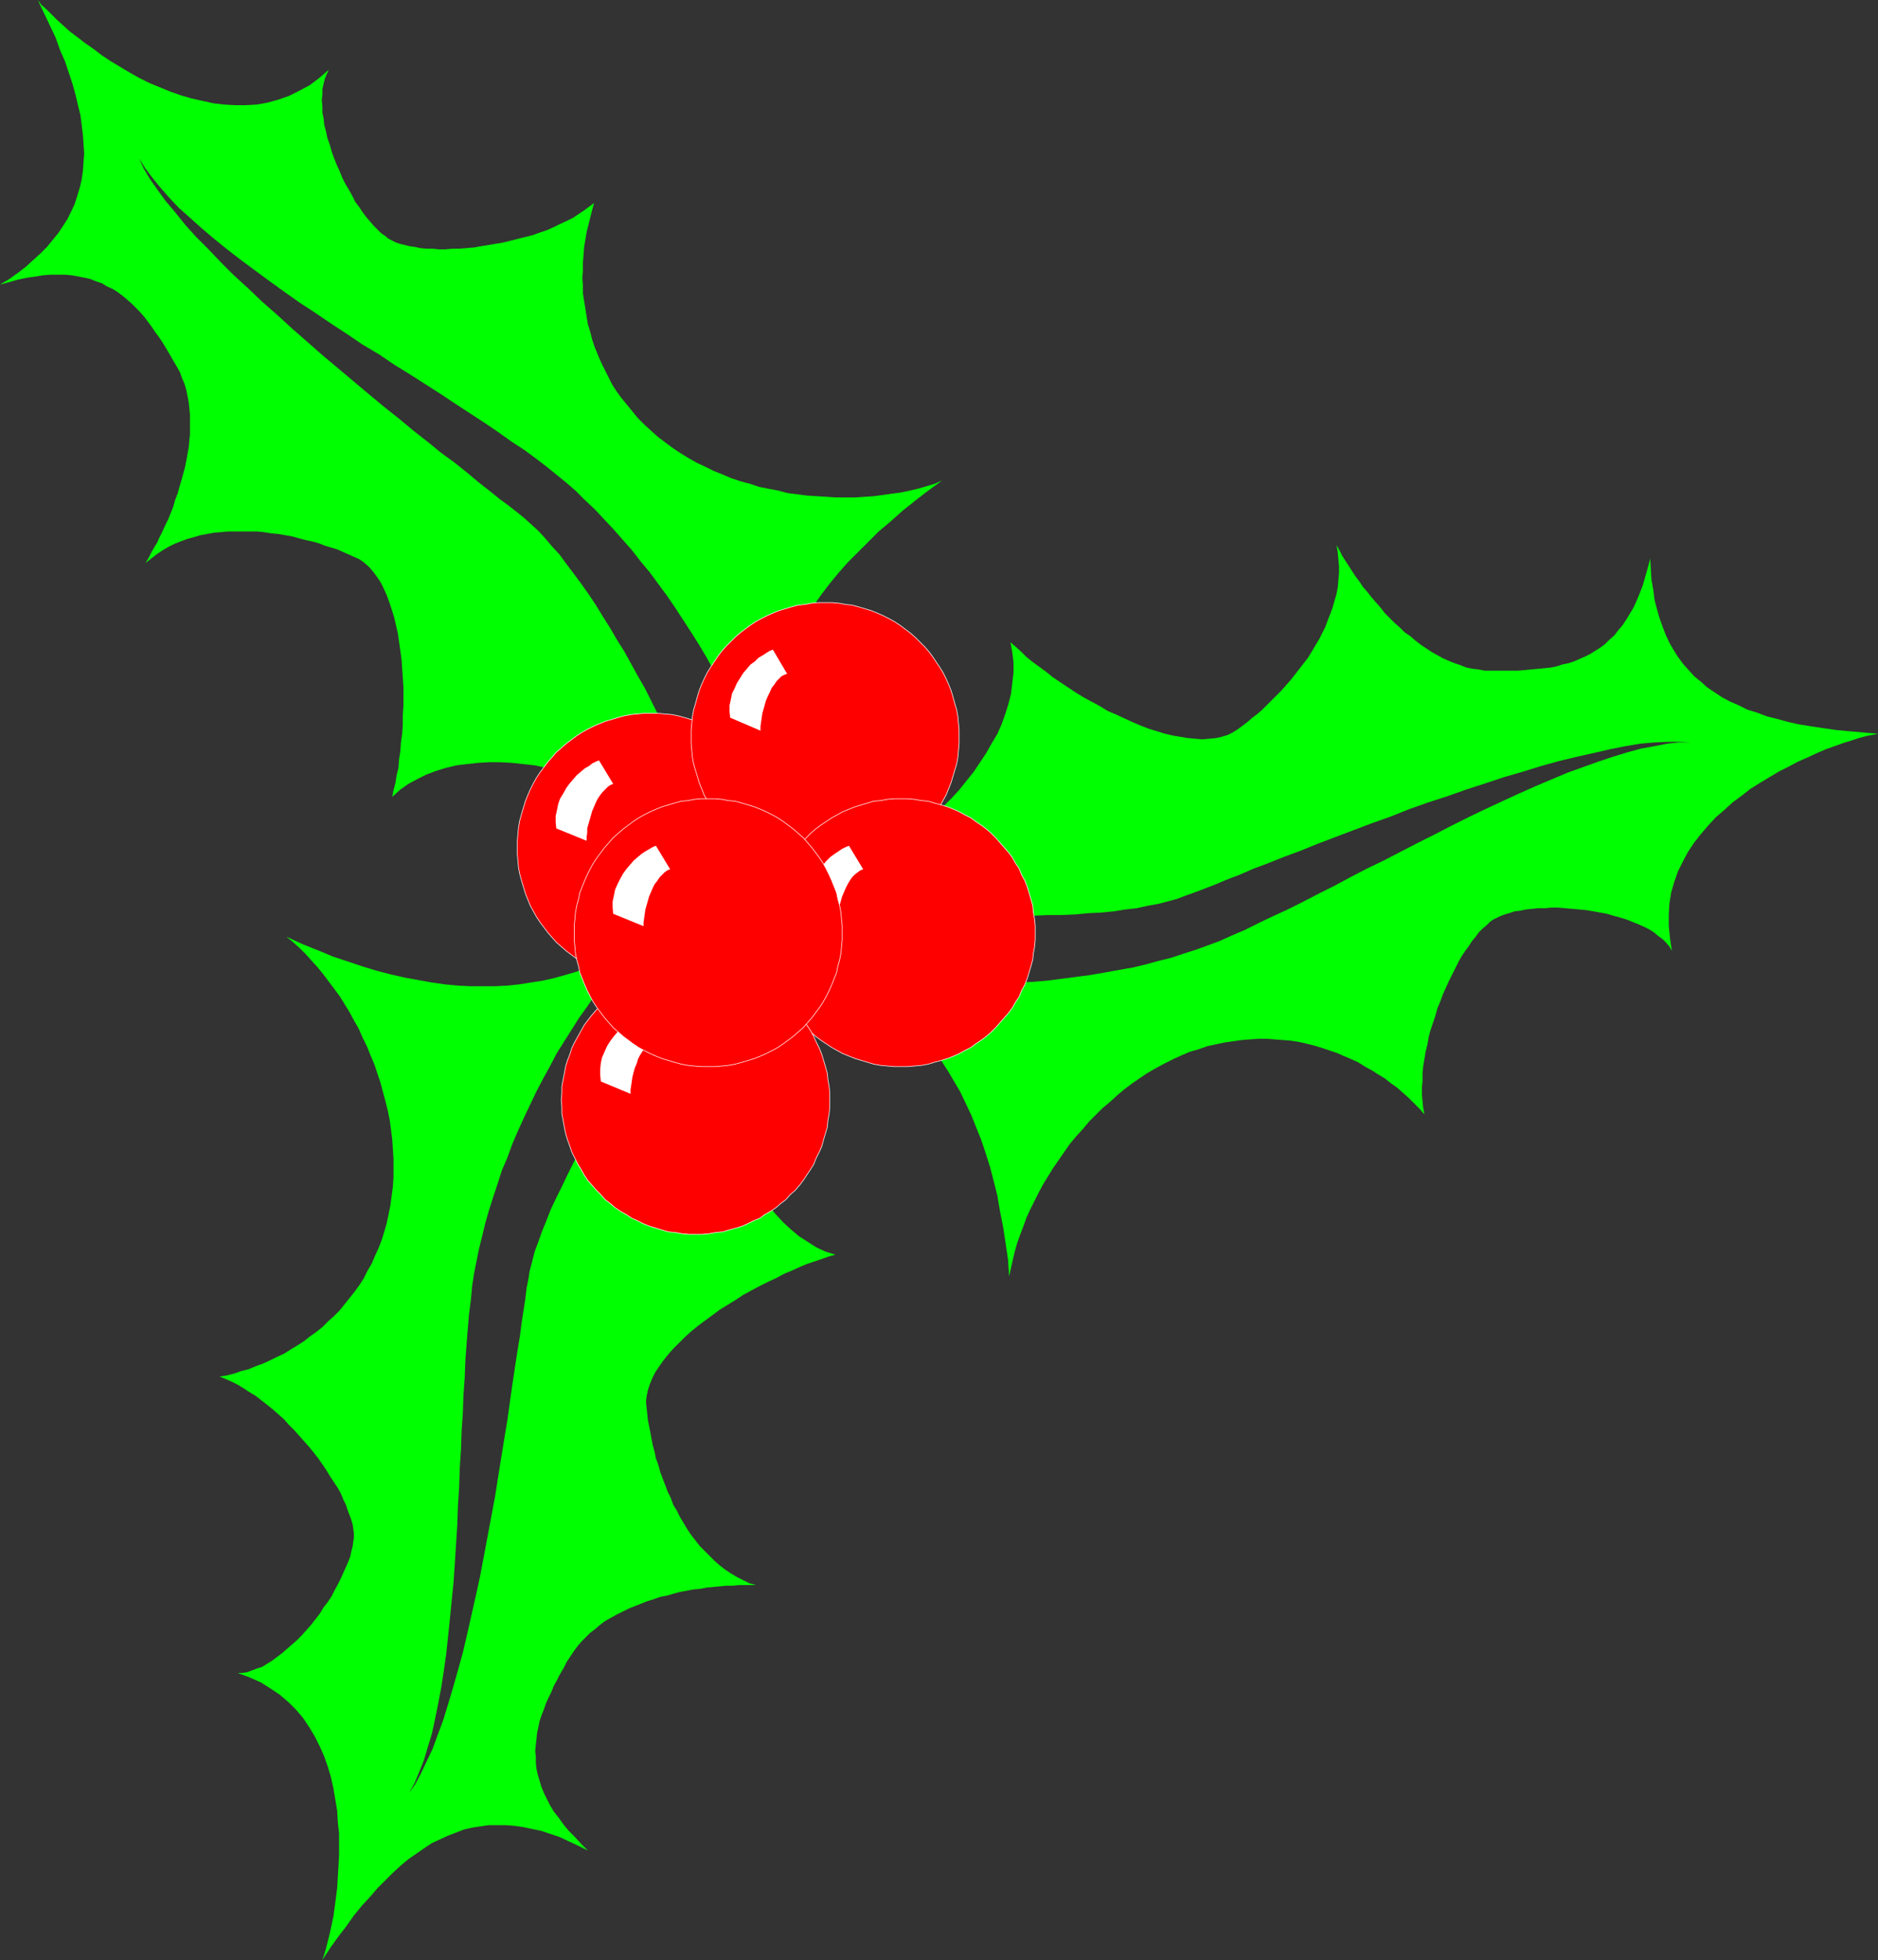 <?xml version="1.0" encoding="UTF-8" standalone="no"?>
<svg
   version="1.0"
   width="129.766mm"
   height="135.425mm"
   id="svg18"
   sodipodi:docname="Holly 23.wmf"
   xmlns:inkscape="http://www.inkscape.org/namespaces/inkscape"
   xmlns:sodipodi="http://sodipodi.sourceforge.net/DTD/sodipodi-0.dtd"
   xmlns="http://www.w3.org/2000/svg"
   xmlns:svg="http://www.w3.org/2000/svg">
  <rect width="100%" height="100%" fill="#333333" stroke="none"/>
  <sodipodi:namedview
     id="namedview18"
     pagecolor="#ffffff"
     bordercolor="#000000"
     borderopacity="0.25"
     inkscape:showpageshadow="2"
     inkscape:pageopacity="0.0"
     inkscape:pagecheckerboard="0"
     inkscape:deskcolor="#d1d1d1"
     inkscape:document-units="mm" />
  <defs
     id="defs1">
    <pattern
       id="WMFhbasepattern"
       patternUnits="userSpaceOnUse"
       width="6"
       height="6"
       x="0"
       y="0" />
  </defs>
  <path
     style="fill:#00ff00;fill-opacity:1;fill-rule:evenodd;stroke:none"
     d="m 199.737,216.337 v -2.585 l -0.323,-2.585 -0.323,-2.747 -0.485,-2.747 -0.646,-2.908 -0.97,-2.908 -0.97,-3.07 -0.97,-3.07 -1.293,-3.07 -1.293,-3.07 -1.454,-3.231 -1.454,-3.231 -1.616,-3.231 -1.778,-3.231 -1.778,-3.231 -1.939,-3.231 -1.939,-3.07 -2.101,-3.231 -2.101,-3.231 -2.101,-3.07 -2.262,-3.07 -2.262,-3.07 -2.424,-2.908 -2.262,-2.908 -2.424,-2.747 -2.424,-2.747 -2.424,-2.585 -2.424,-2.585 -2.586,-2.424 -2.424,-2.423 -2.424,-2.1 -2.586,-2.1 -2.586,-2.1 -2.747,-2.1 -3.07,-2.262 -3.232,-2.1 -3.394,-2.424 -3.555,-2.423 -3.717,-2.423 -3.717,-2.423 -3.878,-2.585 -4.04,-2.585 -4.04,-2.585 -4.202,-2.585 -4.04,-2.747 -4.363,-2.585 -4.04,-2.747 -4.202,-2.747 -4.04,-2.747 -4.202,-2.747 -3.878,-2.747 -4.04,-2.908 -3.717,-2.747 -3.717,-2.747 -3.555,-2.747 -3.394,-2.747 -3.232,-2.747 -3.07,-2.747 -2.909,-2.585 -2.586,-2.747 -2.262,-2.585 -2.101,-2.585 -1.939,-2.585 -1.454,-2.423 1.131,2.585 1.616,2.747 1.939,2.747 2.101,2.908 2.586,3.07 2.586,3.231 2.909,3.231 3.232,3.231 3.232,3.393 3.394,3.393 3.717,3.393 3.717,3.554 3.878,3.393 3.878,3.554 3.878,3.393 4.04,3.554 4.04,3.393 4.04,3.393 4.04,3.393 3.878,3.231 3.878,3.07 3.878,3.231 3.717,2.908 3.555,2.908 3.555,2.585 3.232,2.585 3.07,2.585 2.909,2.262 2.586,2.1 2.424,1.777 2.262,1.777 1.778,1.454 1.778,1.616 1.778,1.616 1.778,1.939 1.778,2.1 1.939,2.1 1.778,2.423 1.939,2.585 1.939,2.585 1.939,2.747 1.939,2.908 1.778,2.908 1.939,3.07 1.778,3.07 1.939,3.07 1.778,3.231 1.778,3.231 1.778,3.07 1.616,3.231 1.616,3.231 1.454,3.231 1.616,3.07 1.293,3.231 1.454,2.908 1.293,3.07 1.131,2.908 0.97,2.747 0.97,2.747 0.97,2.424 0.646,2.423 0.646,2.262 0.485,2.1 0.485,2.1 -1.778,-1.616 -1.778,-1.454 -1.939,-1.616 -1.939,-1.454 -2.262,-1.454 -2.262,-1.454 -2.424,-1.454 -2.586,-1.293 -2.586,-1.293 -2.586,-1.293 -2.909,-1.293 -2.747,-0.969 -2.909,-1.131 -2.909,-0.969 -2.909,-0.808 -3.07,-0.646 -2.909,-0.646 -2.909,-0.646 -3.07,-0.323 -2.909,-0.323 -3.07,-0.162 h -2.909 l -2.747,0.162 -2.909,0.323 -2.747,0.323 -2.747,0.646 -2.586,0.808 -2.586,0.969 -2.262,1.131 -2.424,1.293 -2.262,1.616 -1.939,1.777 0.323,-1.777 0.485,-1.777 0.323,-2.1 0.485,-1.939 0.162,-2.262 0.323,-2.1 0.162,-2.262 0.323,-2.262 0.162,-2.423 v -2.423 l 0.162,-2.424 V 181.923 179.5 l -0.162,-2.423 -0.162,-2.262 -0.162,-2.423 -0.323,-2.423 -0.323,-2.262 -0.323,-2.262 -0.485,-2.1 -0.485,-2.1 -0.646,-2.1 -0.646,-1.939 -0.646,-1.777 -0.808,-1.777 -0.808,-1.616 -0.97,-1.454 -0.97,-1.293 -1.131,-1.293 -1.293,-1.131 -1.131,-0.808 -1.454,-0.646 -1.454,-0.646 -1.454,-0.646 -1.454,-0.646 -1.616,-0.485 -1.616,-0.485 -1.616,-0.646 -1.778,-0.485 -1.616,-0.323 -1.778,-0.485 -1.778,-0.485 -1.778,-0.323 -1.939,-0.323 -1.778,-0.162 -1.939,-0.323 -1.778,-0.162 h -1.778 -1.939 -1.778 -1.939 l -1.778,0.162 -1.939,0.162 -1.778,0.323 -1.778,0.323 -1.616,0.485 -1.778,0.485 -1.778,0.646 -1.616,0.646 -1.616,0.808 -1.616,0.969 -1.454,0.969 -1.454,1.131 -1.454,1.131 0.808,-1.293 0.646,-1.293 0.808,-1.454 0.808,-1.293 0.646,-1.454 0.808,-1.616 0.646,-1.454 0.808,-1.616 0.646,-1.616 0.646,-1.616 0.485,-1.777 0.646,-1.616 0.485,-1.777 0.485,-1.616 0.485,-1.777 0.485,-1.777 0.323,-1.616 0.323,-1.777 0.323,-1.777 0.162,-1.777 0.162,-1.616 v -1.777 -1.777 -1.616 l -0.162,-1.616 -0.162,-1.616 -0.323,-1.616 -0.323,-1.616 -0.485,-1.616 -0.646,-1.454 L 47.026,97.263 46.218,95.809 45.248,94.193 44.44,92.739 43.47,91.123 42.501,89.508 41.531,88.054 40.562,86.761 39.592,85.307 38.622,84.014 37.653,82.722 36.522,81.429 35.39,80.298 34.259,79.167 33.128,78.198 31.997,77.229 30.704,76.259 29.411,75.451 27.957,74.805 26.664,73.997 25.21,73.513 23.594,72.866 22.139,72.543 20.523,72.22 18.746,71.897 16.968,71.735 H 15.19 13.251 L 11.15,71.897 9.211,72.22 6.949,72.543 4.686,73.028 2.424,73.674 0,74.32 l 2.424,-1.454 2.262,-1.616 2.101,-1.616 1.939,-1.777 1.778,-1.616 1.778,-1.777 1.454,-1.777 1.454,-1.777 1.293,-1.939 1.131,-1.777 0.97,-1.939 0.97,-2.1 0.646,-2.1 0.646,-2.1 0.485,-2.1 0.323,-2.262 0.162,-2.262 0.162,-2.262 -0.162,-2.423 -0.162,-2.423 -0.323,-2.585 -0.323,-2.585 L 20.362,27.466 19.715,24.72 18.907,21.811 17.938,18.903 16.968,15.995 15.675,13.087 14.544,9.856 13.09,6.786 11.474,3.393 9.858,0 l 0.97,1.293 1.293,1.131 1.293,1.293 1.454,1.454 1.616,1.454 1.778,1.616 1.939,1.454 2.101,1.616 2.101,1.454 2.101,1.616 2.424,1.616 2.424,1.454 2.424,1.454 2.586,1.454 2.586,1.293 2.747,1.131 2.747,1.131 2.747,0.969 2.747,0.808 2.909,0.646 2.909,0.646 2.747,0.323 2.909,0.162 h 2.747 l 2.909,-0.162 2.747,-0.485 2.909,-0.808 2.747,-0.969 2.586,-1.293 2.747,-1.454 2.586,-1.939 2.424,-2.1 -0.485,1.131 -0.485,1.131 -0.323,1.293 -0.323,1.454 v 1.454 l -0.162,1.454 0.162,1.616 v 1.616 l 0.323,1.616 0.162,1.616 0.485,1.777 0.323,1.616 0.646,1.777 0.485,1.777 0.646,1.777 0.646,1.616 0.808,1.777 0.646,1.616 0.808,1.616 0.97,1.616 0.808,1.454 0.808,1.616 0.97,1.293 0.97,1.454 0.97,1.293 0.97,1.131 0.97,1.131 0.97,0.969 0.97,0.969 0.97,0.646 0.97,0.808 0.97,0.485 0.97,0.485 0.97,0.323 1.293,0.323 1.293,0.323 1.293,0.162 1.454,0.323 1.616,0.162 h 1.616 l 1.616,0.162 h 1.778 l 1.778,-0.162 h 1.778 l 1.939,-0.162 1.939,-0.162 1.778,-0.323 1.939,-0.323 1.939,-0.323 1.939,-0.323 1.939,-0.485 1.939,-0.485 1.939,-0.485 1.939,-0.485 1.778,-0.646 1.939,-0.646 1.778,-0.808 1.616,-0.808 1.778,-0.808 1.616,-0.808 1.454,-0.969 1.454,-0.969 1.293,-0.969 1.293,-0.969 -0.485,1.777 -0.485,1.939 -0.485,1.939 -0.485,1.939 -0.323,1.939 -0.323,1.939 -0.162,2.1 -0.162,1.939 v 2.1 l -0.162,1.939 0.162,1.939 v 2.1 l 0.323,2.1 0.323,1.939 0.323,2.1 0.323,1.939 0.646,2.1 0.485,1.939 0.646,1.939 0.808,1.939 0.808,1.939 0.97,1.939 0.97,1.939 0.97,1.939 1.131,1.777 1.293,1.777 1.454,1.777 1.454,1.777 1.454,1.777 1.616,1.616 1.778,1.616 1.778,1.616 1.939,1.454 1.939,1.454 1.939,1.293 2.101,1.293 2.262,1.293 2.101,0.969 2.262,1.131 2.424,0.969 2.262,0.969 2.424,0.808 2.424,0.646 2.424,0.808 2.424,0.485 2.586,0.485 2.424,0.646 2.586,0.323 2.424,0.323 2.586,0.162 2.586,0.162 2.424,0.162 h 2.424 2.586 l 2.424,-0.162 2.424,-0.162 2.424,-0.323 2.262,-0.323 2.424,-0.323 2.262,-0.485 2.101,-0.485 2.262,-0.646 2.101,-0.646 1.939,-0.808 -3.555,2.585 -3.555,2.747 -3.232,2.585 -3.07,2.747 -3.07,2.585 -2.747,2.747 -2.747,2.747 -2.586,2.585 -2.424,2.747 -2.262,2.747 -2.101,2.747 -1.939,2.747 -1.778,2.747 -1.616,2.908 -1.616,2.747 -1.454,2.908 -1.293,2.747 -1.131,2.908 -1.131,2.747 -0.808,2.908 -0.808,2.908 -0.646,2.908 -0.646,2.908 -0.323,2.908 -0.323,3.07 -0.162,2.908 -0.162,3.07 v 2.908 l 0.162,3.07 0.162,3.07 0.323,3.07 z"
     id="path1" />
  <path
     style="fill:#00ff00;fill-opacity:1;fill-rule:evenodd;stroke:none"
     d="m 176.629,239.279 -2.101,1.293 -2.262,1.616 -2.101,1.616 -2.101,1.939 -2.101,1.939 -2.262,2.262 -2.101,2.262 -2.101,2.585 -2.101,2.585 -2.101,2.585 -1.939,2.908 -2.101,2.908 -1.939,3.07 -1.939,3.07 -1.939,3.07 -1.778,3.393 -1.778,3.231 -1.778,3.393 -1.616,3.393 -1.616,3.393 -1.616,3.554 -1.454,3.393 -1.293,3.554 -1.454,3.393 -1.131,3.554 -1.131,3.393 -1.131,3.554 -0.97,3.393 -0.808,3.393 -0.808,3.231 -0.646,3.231 -0.646,3.231 -0.485,3.231 -0.323,3.554 -0.485,3.716 -0.323,3.878 -0.323,4.039 -0.323,4.362 -0.162,4.362 -0.323,4.524 -0.162,4.685 -0.323,4.685 -0.162,4.847 -0.323,4.847 -0.162,5.009 -0.323,5.009 -0.162,4.847 -0.323,5.009 -0.323,5.009 -0.323,4.847 -0.485,4.847 -0.485,4.847 -0.485,4.685 -0.485,4.524 -0.646,4.524 -0.646,4.201 -0.808,4.201 -0.808,4.039 -0.808,3.716 -1.131,3.716 -0.97,3.231 -1.293,3.231 -1.131,2.747 -1.454,2.585 1.616,-2.262 1.454,-2.747 1.454,-3.07 1.616,-3.393 1.293,-3.554 1.454,-3.878 1.293,-4.201 1.293,-4.362 1.293,-4.524 1.293,-4.685 1.131,-4.847 1.131,-5.009 1.131,-5.009 1.131,-5.17 0.97,-5.17 0.97,-5.17 0.97,-5.17 0.97,-5.17 0.808,-5.17 0.808,-5.009 0.808,-5.009 0.808,-4.847 0.646,-4.685 0.646,-4.524 0.646,-4.362 0.646,-4.201 0.646,-3.878 0.485,-3.716 0.485,-3.231 0.485,-3.07 0.323,-2.747 0.485,-2.423 0.323,-2.1 0.646,-2.424 0.646,-2.585 0.97,-2.585 0.97,-2.747 1.131,-2.747 1.131,-2.908 1.454,-3.07 1.454,-2.908 1.454,-3.07 1.616,-3.231 1.616,-3.07 1.778,-3.07 1.778,-3.231 1.939,-3.07 1.778,-3.231 1.939,-3.07 1.939,-3.07 2.101,-3.07 1.939,-2.908 1.939,-2.747 1.939,-2.747 2.101,-2.747 1.939,-2.585 1.939,-2.424 1.778,-2.262 1.939,-2.262 1.778,-1.939 1.778,-1.939 1.616,-1.616 1.454,-1.616 1.616,-1.293 -0.485,2.262 -0.485,2.262 -0.323,2.424 -0.323,2.585 -0.162,2.585 -0.162,2.747 v 2.747 2.908 l 0.323,2.908 0.162,2.908 0.323,3.07 0.485,2.908 0.646,3.07 0.485,2.908 0.808,3.07 0.808,2.908 0.97,2.908 0.97,2.908 1.293,2.747 1.131,2.747 1.454,2.585 1.293,2.585 1.616,2.423 1.616,2.262 1.778,2.1 1.939,2.1 1.939,1.777 2.101,1.777 2.262,1.454 2.262,1.454 2.424,1.131 2.586,0.808 -1.778,0.485 -1.778,0.646 -1.939,0.646 -1.939,0.646 -1.939,0.808 -2.101,0.969 -1.939,0.808 -2.101,1.131 -2.101,0.969 -2.262,1.131 -2.101,1.131 -2.101,1.131 -1.939,1.293 -2.101,1.293 -2.101,1.293 -1.939,1.454 -1.778,1.293 -1.939,1.454 -1.778,1.454 -1.616,1.454 -1.616,1.616 -1.454,1.454 -1.293,1.454 -1.293,1.616 -1.131,1.616 -0.97,1.454 -0.808,1.616 -0.646,1.616 -0.485,1.454 -0.323,1.616 -0.162,1.454 0.162,1.616 0.162,1.454 0.162,1.616 0.323,1.616 0.323,1.616 0.323,1.777 0.323,1.616 0.485,1.777 0.323,1.616 0.646,1.777 0.485,1.777 0.646,1.777 0.646,1.616 0.646,1.777 0.808,1.616 0.646,1.777 0.97,1.616 0.808,1.616 0.97,1.616 0.97,1.616 0.97,1.454 1.131,1.454 1.131,1.454 1.293,1.293 1.293,1.293 1.293,1.293 1.293,1.131 1.454,1.131 1.454,0.969 1.616,0.969 1.616,0.808 1.616,0.808 1.778,0.485 h -1.454 -1.616 -1.454 l -1.616,0.162 h -1.616 l -1.778,0.162 -1.616,0.162 -1.778,0.162 -1.616,0.323 -1.778,0.162 -1.778,0.323 -1.778,0.323 -1.778,0.485 -1.616,0.485 -1.778,0.323 -1.778,0.646 -1.616,0.485 -1.616,0.646 -1.616,0.646 -1.616,0.646 -1.616,0.808 -1.616,0.808 -1.454,0.808 -1.454,0.808 -1.293,0.969 -1.293,1.131 -1.293,0.969 -1.131,1.131 -1.131,1.131 -0.97,1.131 -0.97,1.293 -0.97,1.454 -0.97,1.454 -0.808,1.616 -0.97,1.616 -0.808,1.616 -0.808,1.454 -0.646,1.616 -0.808,1.616 -0.646,1.454 -0.485,1.454 -0.646,1.616 -0.485,1.454 -0.323,1.616 -0.323,1.454 -0.162,1.616 -0.162,1.454 -0.162,1.616 0.162,1.454 v 1.616 l 0.162,1.616 0.323,1.454 0.485,1.616 0.485,1.616 0.646,1.616 0.808,1.616 0.808,1.616 0.97,1.616 1.293,1.616 1.131,1.616 1.454,1.777 1.616,1.616 1.616,1.777 1.778,1.777 -2.586,-1.293 -2.424,-1.131 -2.424,-1.131 -2.424,-0.808 -2.424,-0.808 -2.424,-0.485 -2.262,-0.485 -2.262,-0.323 -2.262,-0.162 h -2.262 -2.101 l -2.262,0.323 -2.101,0.323 -2.101,0.485 -2.101,0.808 -2.101,0.808 -2.101,0.969 -2.101,0.969 -1.939,1.293 -2.101,1.454 -2.101,1.454 -1.939,1.616 -2.101,1.939 -1.939,1.939 -2.101,2.1 -1.939,2.262 -2.101,2.262 -2.101,2.585 -1.939,2.747 -2.101,2.747 -2.101,2.908 -2.101,3.231 0.485,-1.454 0.485,-1.616 0.485,-1.939 0.485,-1.939 0.485,-2.262 0.485,-2.262 0.323,-2.424 0.323,-2.423 0.323,-2.585 0.162,-2.747 0.162,-2.747 0.162,-2.908 v -2.908 -2.908 l -0.323,-2.908 -0.162,-2.908 -0.485,-2.908 -0.485,-2.908 -0.646,-2.908 -0.808,-2.747 -0.97,-2.747 -1.131,-2.585 -1.293,-2.585 -1.454,-2.423 -1.616,-2.423 -1.778,-2.1 -2.101,-2.1 -2.262,-1.939 -2.424,-1.616 -2.586,-1.616 -2.909,-1.293 -3.07,-1.131 h 1.131 l 1.293,-0.162 1.293,-0.485 1.293,-0.485 1.454,-0.485 1.293,-0.808 1.293,-0.808 1.293,-0.969 1.293,-0.969 1.293,-1.131 1.293,-1.131 1.293,-1.131 1.293,-1.293 1.293,-1.454 1.131,-1.293 1.131,-1.454 1.131,-1.454 0.97,-1.616 1.131,-1.454 0.97,-1.454 0.808,-1.616 0.808,-1.454 0.808,-1.616 0.646,-1.454 0.646,-1.454 0.646,-1.454 0.485,-1.293 0.323,-1.454 0.323,-1.293 0.162,-1.131 0.162,-1.131 v -1.131 l -0.162,-1.131 -0.162,-1.131 -0.323,-1.131 -0.485,-1.293 -0.485,-1.293 -0.485,-1.454 -0.646,-1.293 -0.646,-1.616 -0.808,-1.454 -0.97,-1.454 -0.97,-1.454 -0.97,-1.616 -0.97,-1.454 -1.131,-1.616 -1.131,-1.454 -1.293,-1.616 -1.293,-1.454 -1.293,-1.454 -1.293,-1.454 -1.454,-1.454 -1.293,-1.454 -1.454,-1.293 -1.454,-1.293 -1.616,-1.293 -1.454,-1.131 -1.454,-1.131 -1.616,-0.969 -1.454,-0.969 -1.616,-0.969 -1.616,-0.808 -1.454,-0.646 -1.616,-0.646 1.939,-0.323 1.939,-0.485 1.778,-0.646 1.939,-0.485 1.939,-0.808 1.778,-0.646 1.778,-0.808 1.939,-0.969 1.778,-0.808 1.778,-1.131 1.616,-0.969 1.778,-1.131 1.616,-1.293 1.616,-1.131 1.616,-1.293 1.454,-1.454 1.616,-1.454 1.454,-1.454 1.293,-1.616 1.293,-1.616 1.293,-1.616 1.293,-1.777 1.131,-1.777 0.97,-1.939 1.131,-1.939 0.808,-1.939 0.97,-2.1 0.808,-2.1 0.646,-2.1 0.646,-2.262 0.485,-2.262 0.485,-2.424 0.323,-2.423 0.323,-2.423 0.162,-2.423 v -2.424 -2.423 l -0.162,-2.585 -0.162,-2.423 -0.323,-2.585 -0.323,-2.423 -0.485,-2.423 -0.646,-2.585 -0.646,-2.423 -0.646,-2.424 -0.808,-2.423 -0.808,-2.423 -0.97,-2.262 -0.97,-2.423 -1.131,-2.262 -0.97,-2.262 -1.293,-2.262 -1.131,-2.1 -1.293,-2.1 -1.293,-2.1 -1.454,-1.939 -1.454,-1.939 -1.454,-1.939 -1.454,-1.777 -1.616,-1.777 -1.454,-1.616 -1.616,-1.616 -1.616,-1.454 -1.778,-1.454 4.202,1.939 4.04,1.616 3.878,1.616 3.878,1.293 3.878,1.293 3.717,1.131 3.717,0.969 3.555,0.808 3.555,0.646 3.555,0.646 3.394,0.485 3.394,0.323 3.232,0.162 h 3.394 3.07 l 3.232,-0.162 3.07,-0.323 3.07,-0.485 3.07,-0.485 2.909,-0.646 2.909,-0.808 2.747,-0.808 2.909,-0.969 2.747,-1.131 2.747,-1.131 2.586,-1.293 2.747,-1.454 2.586,-1.454 2.586,-1.616 2.424,-1.777 2.586,-1.777 z"
     id="path2" />
  <path
     style="fill:#00ff00;fill-opacity:1;fill-rule:evenodd;stroke:none"
     d="m 208.141,247.842 2.262,1.131 2.262,1.131 2.586,0.969 2.747,0.969 2.909,0.969 2.909,0.646 3.07,0.646 3.232,0.646 3.232,0.485 3.394,0.485 3.394,0.323 3.555,0.323 3.555,0.162 3.717,0.162 h 3.717 3.717 l 3.717,-0.162 3.878,-0.162 3.717,-0.162 3.878,-0.323 3.717,-0.485 3.717,-0.485 3.717,-0.485 3.717,-0.646 3.555,-0.646 3.717,-0.646 3.394,-0.808 3.555,-0.969 3.232,-0.808 3.394,-1.131 3.07,-0.969 3.07,-1.131 3.07,-1.131 3.232,-1.454 3.394,-1.454 3.555,-1.777 3.717,-1.777 3.878,-1.777 3.878,-1.939 4.04,-2.1 4.202,-2.1 4.202,-2.262 4.363,-2.262 4.363,-2.1 4.363,-2.262 4.363,-2.262 4.525,-2.262 4.363,-2.262 4.525,-2.262 4.363,-2.1 4.525,-2.1 4.202,-1.939 4.363,-1.939 4.202,-1.777 4.202,-1.777 4.04,-1.454 4.04,-1.454 3.878,-1.293 3.717,-1.131 3.555,-0.969 3.555,-0.646 3.232,-0.646 3.07,-0.323 h 3.07 l -2.909,-0.162 h -3.07 l -3.394,0.162 -3.717,0.323 -3.878,0.646 -4.04,0.808 -4.202,0.969 -4.363,0.969 -4.686,1.131 -4.686,1.293 -4.686,1.454 -5.01,1.454 -4.848,1.616 -5.01,1.616 -5.01,1.777 -5.01,1.616 -5.01,1.777 -4.848,1.939 -5.01,1.777 -4.686,1.777 -4.686,1.777 -4.686,1.777 -4.363,1.777 -4.363,1.616 -4.04,1.616 -3.878,1.454 -3.717,1.616 -3.394,1.293 -3.07,1.293 -2.909,1.131 -2.586,0.969 -2.262,0.808 -2.101,0.808 -2.424,0.646 -2.424,0.646 -2.747,0.485 -2.909,0.646 -2.909,0.323 -3.07,0.485 -3.232,0.323 -3.394,0.162 -3.394,0.323 -3.555,0.162 h -3.555 l -3.555,0.162 h -3.717 -3.555 l -3.717,-0.162 h -3.555 l -3.717,-0.162 -3.555,-0.323 -3.555,-0.162 -3.394,-0.323 -3.394,-0.323 -3.394,-0.323 -3.232,-0.485 -3.07,-0.485 -2.909,-0.323 -2.747,-0.646 -2.747,-0.485 -2.424,-0.485 -2.262,-0.646 -2.101,-0.646 -1.939,-0.646 2.262,-0.646 2.101,-0.808 2.424,-0.808 2.262,-1.131 2.424,-1.131 2.424,-1.293 2.424,-1.293 2.424,-1.616 2.424,-1.454 2.424,-1.777 2.424,-1.777 2.262,-1.939 2.424,-1.939 2.262,-2.1 2.101,-2.1 2.262,-2.262 1.939,-2.1 1.939,-2.423 1.939,-2.423 1.616,-2.424 1.616,-2.423 1.454,-2.585 1.454,-2.423 1.131,-2.585 0.97,-2.747 0.808,-2.585 0.646,-2.585 0.323,-2.747 0.323,-2.747 v -2.585 l -0.323,-2.747 -0.485,-2.585 1.293,1.131 1.454,1.293 1.454,1.454 1.616,1.293 1.778,1.293 1.778,1.293 1.778,1.454 1.939,1.293 1.939,1.293 1.939,1.293 2.101,1.293 2.101,1.131 2.101,1.131 2.101,1.293 2.262,0.969 2.101,0.969 2.101,0.969 2.262,0.969 2.101,0.808 2.101,0.646 2.101,0.646 2.101,0.485 1.939,0.323 1.939,0.323 1.939,0.162 1.778,0.162 1.778,-0.162 1.778,-0.162 1.454,-0.323 1.616,-0.485 1.293,-0.646 1.293,-0.808 1.293,-0.969 1.293,-0.969 1.293,-1.131 1.293,-0.969 1.293,-1.131 1.131,-1.131 1.293,-1.293 1.293,-1.293 1.293,-1.293 1.131,-1.293 1.293,-1.454 1.131,-1.454 1.131,-1.454 1.131,-1.454 1.131,-1.454 0.97,-1.616 0.97,-1.616 0.97,-1.616 0.808,-1.616 0.808,-1.616 0.646,-1.777 0.646,-1.616 0.646,-1.777 0.485,-1.777 0.485,-1.616 0.323,-1.777 0.162,-1.777 0.162,-1.939 v -1.777 l -0.162,-1.777 -0.162,-1.777 -0.323,-1.939 0.808,1.454 0.646,1.293 0.808,1.293 0.97,1.454 0.808,1.293 0.97,1.454 0.97,1.293 0.97,1.454 1.131,1.293 1.131,1.454 1.131,1.293 1.131,1.293 1.131,1.454 1.293,1.293 1.293,1.293 1.293,1.131 1.293,1.293 1.454,0.969 1.293,1.131 1.454,1.131 1.454,0.969 1.454,0.969 1.454,0.808 1.454,0.808 1.454,0.646 1.616,0.646 1.454,0.485 1.616,0.646 1.616,0.323 1.454,0.162 1.616,0.323 h 1.616 1.778 1.939 1.778 1.778 l 1.778,-0.162 1.616,-0.162 1.778,-0.162 1.616,-0.162 1.616,-0.162 1.616,-0.323 1.454,-0.485 1.616,-0.323 1.454,-0.485 1.454,-0.646 1.454,-0.646 1.293,-0.646 1.293,-0.808 1.293,-0.808 1.293,-0.969 1.131,-1.131 1.293,-1.131 0.97,-1.293 1.131,-1.293 0.97,-1.454 0.97,-1.616 0.97,-1.616 0.808,-1.777 0.808,-1.939 0.808,-2.1 0.646,-2.262 0.646,-2.262 0.646,-2.423 0.162,2.908 0.162,2.585 0.485,2.747 0.323,2.585 0.646,2.423 0.646,2.262 0.808,2.262 0.808,2.1 0.97,2.1 1.131,1.939 1.131,1.777 1.293,1.777 1.454,1.616 1.454,1.616 1.778,1.454 1.616,1.454 1.939,1.293 1.939,1.293 2.101,1.131 2.262,0.969 2.262,1.131 2.586,0.808 2.586,0.969 2.586,0.646 2.909,0.808 2.909,0.646 3.07,0.485 3.232,0.485 3.394,0.485 3.394,0.323 3.717,0.323 3.717,0.323 -1.616,0.323 -1.616,0.323 -1.778,0.485 -1.939,0.646 -2.101,0.646 -2.262,0.808 -2.262,0.808 -2.262,0.969 -2.424,1.131 -2.586,1.131 -2.424,1.293 -2.586,1.293 -2.424,1.454 -2.424,1.454 -2.586,1.616 -2.262,1.777 -2.424,1.777 -2.101,1.939 -2.262,1.939 -1.939,2.1 -1.939,2.262 -1.778,2.262 -1.616,2.423 -1.293,2.423 -1.293,2.585 -0.97,2.747 -0.808,2.747 -0.485,2.908 -0.162,2.908 v 3.07 l 0.323,3.231 0.485,3.231 -0.646,-1.131 -0.808,-0.969 -0.97,-0.969 -1.131,-0.808 -1.131,-0.969 -1.293,-0.808 -1.293,-0.646 -1.454,-0.646 -1.616,-0.646 -1.616,-0.646 -1.616,-0.485 -1.778,-0.485 -1.616,-0.485 -1.778,-0.323 -1.778,-0.323 -1.939,-0.323 -1.778,-0.162 -1.778,-0.162 -1.939,-0.162 -1.778,-0.162 h -1.778 l -1.616,0.162 h -1.778 l -1.616,0.162 -1.616,0.162 -1.454,0.323 -1.454,0.162 -1.454,0.485 -1.131,0.323 -1.293,0.485 -0.97,0.485 -0.97,0.485 -0.808,0.646 -0.808,0.808 -0.97,0.808 -0.97,0.969 -0.808,1.131 -0.97,1.131 -0.808,1.293 -0.97,1.293 -0.97,1.454 -0.808,1.454 -0.808,1.616 -0.808,1.616 -0.808,1.616 -0.808,1.777 -0.808,1.777 -0.646,1.777 -0.808,1.939 -0.485,1.777 -0.646,1.939 -0.646,1.939 -0.485,1.777 -0.323,1.939 -0.485,1.939 -0.323,1.939 -0.323,1.939 -0.162,1.777 v 1.939 l -0.162,1.777 v 1.777 l 0.162,1.777 0.162,1.616 0.323,1.777 -1.293,-1.454 -1.454,-1.454 -1.454,-1.454 -1.454,-1.293 -1.454,-1.293 -1.616,-1.131 -1.616,-1.293 -1.616,-0.969 -1.778,-1.131 -1.778,-0.969 -1.778,-1.131 -1.778,-0.808 -1.939,-0.808 -1.778,-0.808 -1.939,-0.646 -1.939,-0.646 -2.101,-0.646 -1.939,-0.485 -2.101,-0.485 -2.101,-0.323 -2.101,-0.162 -2.101,-0.162 -2.101,-0.162 h -2.101 l -2.262,0.162 -2.101,0.162 -2.262,0.323 -2.262,0.323 -2.262,0.485 -2.262,0.485 -2.262,0.808 -2.262,0.646 -2.262,0.969 -2.101,0.969 -2.262,1.131 -2.101,1.131 -2.262,1.293 -1.939,1.293 -2.101,1.454 -1.939,1.454 -1.939,1.616 -1.939,1.777 -1.939,1.616 -1.778,1.777 -1.778,1.777 -1.616,1.939 -1.778,1.939 -1.616,1.939 -1.454,2.1 -1.454,2.1 -1.454,2.1 -1.293,2.1 -1.293,2.1 -1.131,2.1 -1.131,2.262 -1.131,2.262 -0.97,2.1 -0.808,2.262 -0.808,2.1 -0.808,2.262 -0.646,2.262 -0.485,2.1 -0.485,2.1 -0.485,2.262 -0.323,-4.524 -0.646,-4.362 -0.646,-4.201 -0.808,-4.039 -0.646,-3.878 -0.97,-3.878 -0.97,-3.716 -1.131,-3.554 -1.131,-3.393 -1.293,-3.231 -1.293,-3.231 -1.454,-3.07 -1.454,-3.07 -1.616,-2.747 -1.616,-2.747 -1.778,-2.747 -1.778,-2.423 -1.939,-2.423 -1.939,-2.423 -1.939,-2.1 -2.101,-2.262 -2.262,-1.939 -2.262,-1.939 -2.262,-1.939 -2.424,-1.616 -2.424,-1.777 -2.586,-1.616 -2.586,-1.454 -2.747,-1.454 -2.747,-1.293 -2.747,-1.293 z"
     id="path3" />
  <path
     style="fill:#ff0000;fill-opacity:1;fill-rule:evenodd;stroke:none"
     d="m 170.165,256.244 h 1.778 l 1.778,-0.162 1.778,-0.162 1.616,-0.323 1.778,-0.485 1.616,-0.485 1.616,-0.485 1.616,-0.646 1.454,-0.646 1.616,-0.808 1.454,-0.808 1.454,-0.969 1.293,-0.969 1.293,-0.969 1.293,-1.131 1.293,-1.131 1.131,-1.293 1.131,-1.293 0.97,-1.293 0.97,-1.293 0.97,-1.454 0.808,-1.454 0.808,-1.454 0.646,-1.616 0.646,-1.616 0.646,-1.616 0.323,-1.616 0.485,-1.777 0.323,-1.616 0.162,-1.777 0.162,-1.777 v -1.777 -1.777 l -0.162,-1.939 -0.162,-1.616 -0.323,-1.777 -0.485,-1.777 -0.323,-1.616 -0.646,-1.616 -0.646,-1.616 -0.646,-1.454 -0.808,-1.616 -0.808,-1.454 -0.97,-1.454 -0.97,-1.293 -0.97,-1.293 -1.131,-1.293 -1.131,-1.293 -1.293,-1.131 -1.293,-1.131 -1.293,-0.969 -1.293,-0.969 -1.454,-0.969 -1.454,-0.808 -1.616,-0.808 -1.454,-0.646 -1.616,-0.646 -1.616,-0.485 -1.616,-0.485 -1.778,-0.485 -1.616,-0.323 -1.778,-0.162 -1.778,-0.162 h -1.778 -1.939 l -1.778,0.162 -1.616,0.162 -1.778,0.323 -1.778,0.485 -1.616,0.485 -1.616,0.485 -1.616,0.646 -1.454,0.646 -1.616,0.808 -1.454,0.808 -1.454,0.969 -1.293,0.969 -1.293,0.969 -1.293,1.131 -1.293,1.131 -1.131,1.293 -1.131,1.293 -0.97,1.293 -0.97,1.293 -0.97,1.454 -0.808,1.454 -0.808,1.616 -0.646,1.454 -0.646,1.616 -0.485,1.616 -0.485,1.616 -0.485,1.777 -0.323,1.777 -0.162,1.616 -0.162,1.939 v 1.777 1.777 l 0.162,1.777 0.162,1.777 0.323,1.616 0.485,1.777 0.485,1.616 0.485,1.616 0.646,1.616 0.646,1.616 0.808,1.454 0.808,1.454 0.97,1.454 0.97,1.293 0.97,1.293 1.131,1.293 1.131,1.293 1.293,1.131 1.293,1.131 1.293,0.969 1.293,0.969 1.454,0.969 1.454,0.808 1.616,0.808 1.454,0.646 1.616,0.646 1.616,0.485 1.616,0.485 1.778,0.485 1.778,0.323 1.616,0.162 1.778,0.162 z"
     id="path4" />
  <path
     style="fill:none;stroke:#ffffff;stroke-width:0.162px;stroke-linecap:round;stroke-linejoin:round;stroke-miterlimit:4;stroke-dasharray:none;stroke-opacity:1"
     d="m 170.165,256.244 v 0 h 1.778 l 1.778,-0.162 1.778,-0.162 1.616,-0.323 1.778,-0.485 1.616,-0.485 1.616,-0.485 1.616,-0.646 1.454,-0.646 1.616,-0.808 1.454,-0.808 1.454,-0.969 1.293,-0.969 1.293,-0.969 1.293,-1.131 1.293,-1.131 1.131,-1.293 1.131,-1.293 0.97,-1.293 0.97,-1.293 0.97,-1.454 0.808,-1.454 0.808,-1.454 0.646,-1.616 0.646,-1.616 0.646,-1.616 0.323,-1.616 0.485,-1.777 0.323,-1.616 0.162,-1.777 0.162,-1.777 v -1.777 0 -1.777 l -0.162,-1.939 -0.162,-1.616 -0.323,-1.777 -0.485,-1.777 -0.323,-1.616 -0.646,-1.616 -0.646,-1.616 -0.646,-1.454 -0.808,-1.616 -0.808,-1.454 -0.97,-1.454 -0.97,-1.293 -0.97,-1.293 -1.131,-1.293 -1.131,-1.293 -1.293,-1.131 -1.293,-1.131 -1.293,-0.969 -1.293,-0.969 -1.454,-0.969 -1.454,-0.808 -1.616,-0.808 -1.454,-0.646 -1.616,-0.646 -1.616,-0.485 -1.616,-0.485 -1.778,-0.485 -1.616,-0.323 -1.778,-0.162 -1.778,-0.162 h -1.778 v 0 h -1.939 l -1.778,0.162 -1.616,0.162 -1.778,0.323 -1.778,0.485 -1.616,0.485 -1.616,0.485 -1.616,0.646 -1.454,0.646 -1.616,0.808 -1.454,0.808 -1.454,0.969 -1.293,0.969 -1.293,0.969 -1.293,1.131 -1.293,1.131 -1.131,1.293 -1.131,1.293 -0.97,1.293 -0.97,1.293 -0.97,1.454 -0.808,1.454 -0.808,1.616 -0.646,1.454 -0.646,1.616 -0.485,1.616 -0.485,1.616 -0.485,1.777 -0.323,1.777 -0.162,1.616 -0.162,1.939 v 1.777 0 1.777 l 0.162,1.777 0.162,1.777 0.323,1.616 0.485,1.777 0.485,1.616 0.485,1.616 0.646,1.616 0.646,1.616 0.808,1.454 0.808,1.454 0.97,1.454 0.97,1.293 0.97,1.293 1.131,1.293 1.131,1.293 1.293,1.131 1.293,1.131 1.293,0.969 1.293,0.969 1.454,0.969 1.454,0.808 1.616,0.808 1.454,0.646 1.616,0.646 1.616,0.485 1.616,0.485 1.778,0.485 1.778,0.323 1.616,0.162 1.778,0.162 h 1.939"
     id="path5" />
  <path
     style="fill:#ffffff;fill-opacity:1;fill-rule:evenodd;stroke:none"
     d="m 156.429,198.565 -0.808,0.323 -0.97,0.485 -0.808,0.646 -1.131,0.646 -0.97,0.808 -1.131,0.969 -0.97,1.131 -0.97,1.131 -0.808,1.131 -0.808,1.454 -0.808,1.293 -0.485,1.454 -0.323,1.616 -0.323,1.454 v 1.616 l 0.162,1.616 7.918,3.231 v -0.969 l 0.162,-1.131 v -1.131 l 0.323,-1.131 0.323,-1.131 0.323,-1.131 0.323,-1.131 0.485,-1.131 0.485,-1.131 0.485,-0.969 0.646,-0.969 0.646,-0.808 0.646,-0.646 0.646,-0.646 0.646,-0.485 0.808,-0.323 z"
     id="path6" />
  <path
     style="fill:#ff0000;fill-opacity:1;fill-rule:evenodd;stroke:none"
     d="m 215.574,227.485 1.778,-0.162 1.778,-0.162 1.778,-0.162 1.616,-0.323 1.778,-0.323 1.616,-0.485 1.616,-0.646 1.616,-0.485 1.454,-0.808 1.616,-0.808 1.454,-0.808 1.454,-0.969 1.293,-0.808 1.293,-1.131 1.293,-1.131 1.293,-1.131 1.131,-1.131 1.131,-1.293 0.97,-1.293 0.97,-1.454 0.97,-1.454 0.808,-1.454 0.808,-1.454 0.646,-1.616 0.646,-1.616 0.485,-1.616 0.485,-1.616 0.485,-1.616 0.323,-1.777 0.162,-1.777 0.162,-1.777 v -1.777 -1.777 l -0.162,-1.777 -0.162,-1.777 -0.323,-1.777 -0.485,-1.616 -0.485,-1.777 -0.485,-1.616 -0.646,-1.616 -0.646,-1.454 -0.808,-1.616 -0.808,-1.293 -0.97,-1.454 -0.97,-1.454 -0.97,-1.293 -1.131,-1.293 -1.131,-1.131 -1.293,-1.293 -1.293,-1.131 -1.293,-0.969 -1.293,-0.969 -1.454,-0.969 -1.454,-0.808 -1.616,-0.808 -1.454,-0.646 -1.616,-0.646 -1.616,-0.485 -1.616,-0.485 -1.778,-0.485 -1.616,-0.162 -1.778,-0.323 -1.778,-0.162 h -1.778 -1.778 l -1.939,0.162 -1.616,0.323 -1.778,0.162 -1.778,0.485 -1.616,0.485 -1.616,0.485 -1.616,0.646 -1.454,0.646 -1.616,0.808 -1.454,0.808 -1.454,0.969 -1.293,0.969 -1.293,0.969 -1.293,1.131 -1.293,1.293 -1.131,1.131 -1.131,1.293 -0.97,1.293 -0.97,1.454 -0.97,1.454 -0.808,1.293 -0.808,1.616 -0.646,1.454 -0.646,1.616 -0.485,1.616 -0.485,1.777 -0.485,1.616 -0.323,1.777 -0.162,1.777 -0.162,1.777 v 1.777 1.777 l 0.162,1.777 0.162,1.777 0.323,1.777 0.485,1.616 0.485,1.616 0.485,1.616 0.646,1.616 0.646,1.616 0.808,1.454 0.808,1.454 0.97,1.454 0.97,1.454 0.97,1.293 1.131,1.293 1.131,1.131 1.293,1.131 1.293,1.131 1.293,1.131 1.293,0.808 1.454,0.969 1.454,0.808 1.616,0.808 1.454,0.808 1.616,0.485 1.616,0.646 1.616,0.485 1.778,0.323 1.778,0.323 1.616,0.162 1.939,0.162 z"
     id="path7" />
  <path
     style="fill:none;stroke:#ffffff;stroke-width:0.162px;stroke-linecap:round;stroke-linejoin:round;stroke-miterlimit:4;stroke-dasharray:none;stroke-opacity:1"
     d="m 215.574,227.485 v 0 l 1.778,-0.162 1.778,-0.162 1.778,-0.162 1.616,-0.323 1.778,-0.323 1.616,-0.485 1.616,-0.646 1.616,-0.485 1.454,-0.808 1.616,-0.808 1.454,-0.808 1.454,-0.969 1.293,-0.808 1.293,-1.131 1.293,-1.131 1.293,-1.131 1.131,-1.131 1.131,-1.293 0.97,-1.293 0.97,-1.454 0.97,-1.454 0.808,-1.454 0.808,-1.454 0.646,-1.616 0.646,-1.616 0.485,-1.616 0.485,-1.616 0.485,-1.616 0.323,-1.777 0.162,-1.777 0.162,-1.777 v -1.777 0 -1.777 l -0.162,-1.777 -0.162,-1.777 -0.323,-1.777 -0.485,-1.616 -0.485,-1.777 -0.485,-1.616 -0.646,-1.616 -0.646,-1.454 -0.808,-1.616 -0.808,-1.293 -0.97,-1.454 -0.97,-1.454 -0.97,-1.293 -1.131,-1.293 -1.131,-1.131 -1.293,-1.293 -1.293,-1.131 -1.293,-0.969 -1.293,-0.969 -1.454,-0.969 -1.454,-0.808 -1.616,-0.808 -1.454,-0.646 -1.616,-0.646 -1.616,-0.485 -1.616,-0.485 -1.778,-0.485 -1.616,-0.162 -1.778,-0.323 -1.778,-0.162 h -1.778 v 0 h -1.778 l -1.939,0.162 -1.616,0.323 -1.778,0.162 -1.778,0.485 -1.616,0.485 -1.616,0.485 -1.616,0.646 -1.454,0.646 -1.616,0.808 -1.454,0.808 -1.454,0.969 -1.293,0.969 -1.293,0.969 -1.293,1.131 -1.293,1.293 -1.131,1.131 -1.131,1.293 -0.97,1.293 -0.97,1.454 -0.97,1.454 -0.808,1.293 -0.808,1.616 -0.646,1.454 -0.646,1.616 -0.485,1.616 -0.485,1.777 -0.485,1.616 -0.323,1.777 -0.162,1.777 -0.162,1.777 v 1.777 0 1.777 l 0.162,1.777 0.162,1.777 0.323,1.777 0.485,1.616 0.485,1.616 0.485,1.616 0.646,1.616 0.646,1.616 0.808,1.454 0.808,1.454 0.97,1.454 0.97,1.454 0.97,1.293 1.131,1.293 1.131,1.131 1.293,1.131 1.293,1.131 1.293,1.131 1.293,0.808 1.454,0.969 1.454,0.808 1.616,0.808 1.454,0.808 1.616,0.485 1.616,0.646 1.616,0.485 1.778,0.323 1.778,0.323 1.616,0.162 1.939,0.162 1.778,0.162"
     id="path8" />
  <path
     style="fill:#ffffff;fill-opacity:1;fill-rule:evenodd;stroke:none"
     d="m 201.838,169.644 -0.808,0.323 -0.808,0.485 -0.97,0.646 -1.131,0.646 -0.97,0.969 -1.131,0.808 -0.97,1.131 -0.97,1.131 -0.808,1.293 -0.808,1.293 -0.646,1.454 -0.646,1.293 -0.323,1.616 -0.323,1.454 v 1.616 l 0.162,1.616 7.918,3.393 v -1.131 l 0.162,-1.131 0.162,-1.131 0.162,-1.131 0.323,-1.131 0.323,-1.131 0.323,-1.131 0.485,-1.131 0.485,-0.969 0.485,-1.131 0.646,-0.808 0.646,-0.969 0.646,-0.646 0.646,-0.646 0.646,-0.323 0.808,-0.323 z"
     id="path9" />
  <path
     style="fill:#ff0000;fill-opacity:1;fill-rule:evenodd;stroke:none"
     d="m 235.289,278.54 h 1.778 l 1.778,-0.162 1.778,-0.162 1.778,-0.323 1.616,-0.485 1.778,-0.485 1.616,-0.485 1.616,-0.646 1.454,-0.646 1.454,-0.808 1.616,-0.808 1.293,-0.969 1.454,-0.969 1.293,-0.969 1.293,-1.131 1.131,-1.131 1.131,-1.293 1.131,-1.293 1.131,-1.293 0.97,-1.293 0.808,-1.454 0.97,-1.454 0.646,-1.616 0.808,-1.454 0.646,-1.616 0.485,-1.616 0.485,-1.616 0.485,-1.777 0.162,-1.616 0.323,-1.777 0.162,-1.777 v -1.777 -1.939 l -0.162,-1.616 -0.323,-1.777 -0.162,-1.777 -0.485,-1.777 -0.485,-1.616 -0.485,-1.616 -0.646,-1.616 -0.808,-1.454 -0.646,-1.616 -0.97,-1.454 -0.808,-1.454 -0.97,-1.293 -1.131,-1.293 -1.131,-1.293 -1.131,-1.293 -1.131,-1.131 -1.293,-1.131 -1.293,-0.969 -1.454,-0.969 -1.293,-0.969 -1.616,-0.808 -1.454,-0.808 -1.454,-0.646 -1.616,-0.646 -1.616,-0.485 -1.778,-0.485 -1.616,-0.485 -1.778,-0.162 -1.778,-0.323 -1.778,-0.162 h -1.778 -1.778 l -1.778,0.162 -1.778,0.323 -1.778,0.162 -1.616,0.485 -1.616,0.485 -1.616,0.485 -1.616,0.646 -1.616,0.646 -1.454,0.808 -1.454,0.808 -1.454,0.969 -1.454,0.969 -1.293,0.969 -1.293,1.131 -1.131,1.131 -1.131,1.293 -1.131,1.293 -1.131,1.293 -0.808,1.293 -0.97,1.454 -0.808,1.454 -0.808,1.616 -0.808,1.454 -0.485,1.616 -0.646,1.616 -0.485,1.616 -0.323,1.777 -0.323,1.777 -0.162,1.777 -0.162,1.616 -0.162,1.939 0.162,1.777 0.162,1.777 0.162,1.777 0.323,1.616 0.323,1.777 0.485,1.616 0.646,1.616 0.485,1.616 0.808,1.454 0.808,1.616 0.808,1.454 0.97,1.454 0.808,1.293 1.131,1.293 1.131,1.293 1.131,1.293 1.131,1.131 1.293,1.131 1.293,0.969 1.454,0.969 1.454,0.969 1.454,0.808 1.454,0.808 1.616,0.646 1.616,0.646 1.616,0.485 1.616,0.485 1.616,0.485 1.778,0.323 1.778,0.162 1.778,0.162 z"
     id="path10" />
  <path
     style="fill:none;stroke:#ffffff;stroke-width:0.162px;stroke-linecap:round;stroke-linejoin:round;stroke-miterlimit:4;stroke-dasharray:none;stroke-opacity:1"
     d="m 235.289,278.54 v 0 h 1.778 l 1.778,-0.162 1.778,-0.162 1.778,-0.323 1.616,-0.485 1.778,-0.485 1.616,-0.485 1.616,-0.646 1.454,-0.646 1.454,-0.808 1.616,-0.808 1.293,-0.969 1.454,-0.969 1.293,-0.969 1.293,-1.131 1.131,-1.131 1.131,-1.293 1.131,-1.293 1.131,-1.293 0.97,-1.293 0.808,-1.454 0.97,-1.454 0.646,-1.616 0.808,-1.454 0.646,-1.616 0.485,-1.616 0.485,-1.616 0.485,-1.777 0.162,-1.616 0.323,-1.777 0.162,-1.777 v -1.777 0 -1.939 l -0.162,-1.616 -0.323,-1.777 -0.162,-1.777 -0.485,-1.777 -0.485,-1.616 -0.485,-1.616 -0.646,-1.616 -0.808,-1.454 -0.646,-1.616 -0.97,-1.454 -0.808,-1.454 -0.97,-1.293 -1.131,-1.293 -1.131,-1.293 -1.131,-1.293 -1.131,-1.131 -1.293,-1.131 -1.293,-0.969 -1.454,-0.969 -1.293,-0.969 -1.616,-0.808 -1.454,-0.808 -1.454,-0.646 -1.616,-0.646 -1.616,-0.485 -1.778,-0.485 -1.616,-0.485 -1.778,-0.162 -1.778,-0.323 -1.778,-0.162 h -1.778 v 0 h -1.778 l -1.778,0.162 -1.778,0.323 -1.778,0.162 -1.616,0.485 -1.616,0.485 -1.616,0.485 -1.616,0.646 -1.616,0.646 -1.454,0.808 -1.454,0.808 -1.454,0.969 -1.454,0.969 -1.293,0.969 -1.293,1.131 -1.131,1.131 -1.131,1.293 -1.131,1.293 -1.131,1.293 -0.808,1.293 -0.97,1.454 -0.808,1.454 -0.808,1.616 -0.808,1.454 -0.485,1.616 -0.646,1.616 -0.485,1.616 -0.323,1.777 -0.323,1.777 -0.162,1.777 -0.162,1.616 -0.162,1.939 v 0 l 0.162,1.777 0.162,1.777 0.162,1.777 0.323,1.616 0.323,1.777 0.485,1.616 0.646,1.616 0.485,1.616 0.808,1.454 0.808,1.616 0.808,1.454 0.97,1.454 0.808,1.293 1.131,1.293 1.131,1.293 1.131,1.293 1.131,1.131 1.293,1.131 1.293,0.969 1.454,0.969 1.454,0.969 1.454,0.808 1.454,0.808 1.616,0.646 1.616,0.646 1.616,0.485 1.616,0.485 1.616,0.485 1.778,0.323 1.778,0.162 1.778,0.162 h 1.778"
     id="path11" />
  <path
     style="fill:#ffffff;fill-opacity:1;fill-rule:evenodd;stroke:none"
     d="m 221.715,220.861 -0.808,0.323 -0.97,0.485 -0.97,0.646 -0.97,0.646 -1.131,0.808 -0.97,0.969 -0.97,1.131 -0.97,1.131 -0.97,1.131 -0.808,1.454 -0.646,1.293 -0.485,1.454 -0.485,1.616 -0.162,1.454 v 1.616 l 0.162,1.616 7.918,3.231 v -0.969 -1.131 l 0.162,-1.131 0.323,-1.131 0.323,-1.131 0.323,-1.131 0.323,-1.131 0.485,-1.131 0.485,-1.131 0.485,-0.969 0.485,-0.808 0.646,-0.969 0.646,-0.646 0.808,-0.646 0.646,-0.485 0.808,-0.323 z"
     id="path12" />
  <path
     style="fill:#ff0000;fill-opacity:1;fill-rule:evenodd;stroke:none"
     d="m 181.638,322.324 h 1.778 l 1.778,-0.162 1.778,-0.323 1.778,-0.162 1.616,-0.485 1.778,-0.485 1.616,-0.485 1.454,-0.646 1.616,-0.808 1.616,-0.646 1.293,-0.969 1.454,-0.808 1.454,-0.969 1.293,-1.131 1.293,-0.969 1.131,-1.293 1.293,-1.131 1.131,-1.293 0.97,-1.293 0.97,-1.454 0.97,-1.454 0.808,-1.293 0.646,-1.616 0.808,-1.616 0.646,-1.454 0.485,-1.777 0.485,-1.616 0.485,-1.616 0.162,-1.777 0.323,-1.777 0.162,-1.777 v -1.777 -1.777 l -0.162,-1.777 -0.323,-1.777 -0.162,-1.616 -0.485,-1.777 -0.485,-1.616 -0.485,-1.616 -0.646,-1.616 -0.808,-1.616 -0.646,-1.454 -0.808,-1.454 -0.97,-1.454 -0.97,-1.293 -0.97,-1.454 -1.131,-1.293 -1.293,-1.131 -1.131,-1.131 -1.293,-1.131 -1.293,-0.969 -1.454,-0.969 -1.454,-0.969 -1.293,-0.808 -1.616,-0.808 -1.616,-0.646 -1.454,-0.646 -1.616,-0.646 -1.778,-0.485 -1.616,-0.323 -1.778,-0.323 -1.778,-0.162 -1.778,-0.162 h -1.778 -1.778 l -1.778,0.162 -1.778,0.162 -1.778,0.323 -1.616,0.323 -1.616,0.485 -1.616,0.646 -1.616,0.646 -1.616,0.646 -1.454,0.808 -1.454,0.808 -1.454,0.969 -1.454,0.969 -1.293,0.969 -1.293,1.131 -1.131,1.131 -1.131,1.131 -1.131,1.293 -1.131,1.454 -0.97,1.293 -0.808,1.454 -0.808,1.454 -0.808,1.454 -0.808,1.616 -0.485,1.616 -0.646,1.616 -0.485,1.616 -0.323,1.777 -0.323,1.616 -0.323,1.777 v 1.777 l -0.162,1.777 0.162,1.777 v 1.777 l 0.323,1.777 0.323,1.777 0.323,1.616 0.485,1.616 0.646,1.777 0.485,1.454 0.808,1.616 0.808,1.616 0.808,1.293 0.808,1.454 0.97,1.454 1.131,1.293 1.131,1.293 1.131,1.131 1.131,1.293 1.293,0.969 1.293,1.131 1.454,0.969 1.454,0.808 1.454,0.969 1.454,0.646 1.616,0.808 1.616,0.646 1.616,0.485 1.616,0.485 1.616,0.485 1.778,0.162 1.778,0.323 1.778,0.162 z"
     id="path13" />
  <path
     style="fill:none;stroke:#ffffff;stroke-width:0.162px;stroke-linecap:round;stroke-linejoin:round;stroke-miterlimit:4;stroke-dasharray:none;stroke-opacity:1"
     d="m 181.638,322.324 v 0 h 1.778 l 1.778,-0.162 1.778,-0.323 1.778,-0.162 1.616,-0.485 1.778,-0.485 1.616,-0.485 1.454,-0.646 1.616,-0.808 1.616,-0.646 1.293,-0.969 1.454,-0.808 1.454,-0.969 1.293,-1.131 1.293,-0.969 1.131,-1.293 1.293,-1.131 1.131,-1.293 0.97,-1.293 0.97,-1.454 0.97,-1.454 0.808,-1.293 0.646,-1.616 0.808,-1.616 0.646,-1.454 0.485,-1.777 0.485,-1.616 0.485,-1.616 0.162,-1.777 0.323,-1.777 0.162,-1.777 v -1.777 0 -1.777 l -0.162,-1.777 -0.323,-1.777 -0.162,-1.616 -0.485,-1.777 -0.485,-1.616 -0.485,-1.616 -0.646,-1.616 -0.808,-1.616 -0.646,-1.454 -0.808,-1.454 -0.97,-1.454 -0.97,-1.293 -0.97,-1.454 -1.131,-1.293 -1.293,-1.131 -1.131,-1.131 -1.293,-1.131 -1.293,-0.969 -1.454,-0.969 -1.454,-0.969 -1.293,-0.808 -1.616,-0.808 -1.616,-0.646 -1.454,-0.646 -1.616,-0.646 -1.778,-0.485 -1.616,-0.323 -1.778,-0.323 -1.778,-0.162 -1.778,-0.162 h -1.778 v 0 h -1.778 l -1.778,0.162 -1.778,0.162 -1.778,0.323 -1.616,0.323 -1.616,0.485 -1.616,0.646 -1.616,0.646 -1.616,0.646 -1.454,0.808 -1.454,0.808 -1.454,0.969 -1.454,0.969 -1.293,0.969 -1.293,1.131 -1.131,1.131 -1.131,1.131 -1.131,1.293 -1.131,1.454 -0.97,1.293 -0.808,1.454 -0.808,1.454 -0.808,1.454 -0.808,1.616 -0.485,1.616 -0.646,1.616 -0.485,1.616 -0.323,1.777 -0.323,1.616 -0.323,1.777 v 1.777 l -0.162,1.777 v 0 l 0.162,1.777 v 1.777 l 0.323,1.777 0.323,1.777 0.323,1.616 0.485,1.616 0.646,1.777 0.485,1.454 0.808,1.616 0.808,1.616 0.808,1.293 0.808,1.454 0.97,1.454 1.131,1.293 1.131,1.293 1.131,1.131 1.131,1.293 1.293,0.969 1.293,1.131 1.454,0.969 1.454,0.808 1.454,0.969 1.454,0.646 1.616,0.808 1.616,0.646 1.616,0.485 1.616,0.485 1.616,0.485 1.778,0.162 1.778,0.323 1.778,0.162 h 1.778"
     id="path14" />
  <path
     style="fill:#ffffff;fill-opacity:1;fill-rule:evenodd;stroke:none"
     d="m 168.064,264.645 -0.808,0.323 -0.97,0.323 -0.97,0.646 -0.97,0.646 -1.131,0.969 -0.97,0.969 -0.97,0.969 -0.97,1.131 -0.97,1.293 -0.808,1.293 -0.646,1.454 -0.646,1.454 -0.323,1.454 -0.162,1.616 v 1.616 l 0.162,1.616 7.757,3.231 V 284.518 l 0.162,-0.969 0.162,-1.131 0.162,-1.131 0.323,-1.293 0.323,-1.131 0.485,-1.131 0.323,-1.131 0.485,-0.969 0.646,-0.969 0.485,-0.969 0.646,-0.808 0.646,-0.808 0.646,-0.485 0.808,-0.485 0.808,-0.323 z"
     id="path15" />
  <path
     style="fill:#ff0000;fill-opacity:1;fill-rule:evenodd;stroke:none"
     d="m 185.032,278.54 h 1.778 l 1.778,-0.162 1.616,-0.162 1.778,-0.323 1.778,-0.485 1.616,-0.485 1.616,-0.485 1.616,-0.646 1.454,-0.646 1.616,-0.808 1.454,-0.808 1.454,-0.969 1.293,-0.969 1.293,-0.969 1.293,-1.131 1.293,-1.131 1.131,-1.293 1.131,-1.293 0.97,-1.293 0.97,-1.293 0.97,-1.454 0.808,-1.454 0.808,-1.616 0.646,-1.454 0.646,-1.616 0.646,-1.616 0.323,-1.616 0.485,-1.777 0.323,-1.616 0.162,-1.777 0.162,-1.777 v -1.777 -1.939 l -0.162,-1.616 -0.162,-1.777 -0.323,-1.777 -0.485,-1.777 -0.323,-1.616 -0.646,-1.616 -0.646,-1.616 -0.646,-1.454 -0.808,-1.616 -0.808,-1.454 -0.97,-1.454 -0.97,-1.293 -0.97,-1.293 -1.131,-1.293 -1.131,-1.293 -1.293,-1.131 -1.293,-1.131 -1.293,-0.969 -1.293,-0.969 -1.454,-0.969 -1.454,-0.808 -1.616,-0.808 -1.454,-0.646 -1.616,-0.646 -1.616,-0.485 -1.616,-0.485 -1.778,-0.485 -1.778,-0.162 -1.616,-0.323 -1.778,-0.162 h -1.778 -1.939 l -1.778,0.162 -1.616,0.323 -1.778,0.162 -1.778,0.485 -1.616,0.485 -1.616,0.485 -1.616,0.646 -1.454,0.646 -1.616,0.808 -1.454,0.808 -1.454,0.969 -1.293,0.969 -1.293,0.969 -1.293,1.131 -1.293,1.131 -1.131,1.293 -1.131,1.293 -0.97,1.293 -0.97,1.293 -0.97,1.454 -0.808,1.454 -0.808,1.616 -0.646,1.454 -0.646,1.616 -0.646,1.616 -0.323,1.616 -0.485,1.777 -0.323,1.777 -0.162,1.777 -0.162,1.616 v 1.939 1.777 l 0.162,1.777 0.162,1.777 0.323,1.616 0.485,1.777 0.323,1.616 0.646,1.616 0.646,1.616 0.646,1.454 0.808,1.616 0.808,1.454 0.97,1.454 0.97,1.293 0.97,1.293 1.131,1.293 1.131,1.293 1.293,1.131 1.293,1.131 1.293,0.969 1.293,0.969 1.454,0.969 1.454,0.808 1.616,0.808 1.454,0.646 1.616,0.646 1.616,0.485 1.616,0.485 1.778,0.485 1.778,0.323 1.616,0.162 1.778,0.162 z"
     id="path16" />
  <path
     style="fill:none;stroke:#ffffff;stroke-width:0.162px;stroke-linecap:round;stroke-linejoin:round;stroke-miterlimit:4;stroke-dasharray:none;stroke-opacity:1"
     d="m 185.032,278.54 v 0 h 1.778 l 1.778,-0.162 1.616,-0.162 1.778,-0.323 1.778,-0.485 1.616,-0.485 1.616,-0.485 1.616,-0.646 1.454,-0.646 1.616,-0.808 1.454,-0.808 1.454,-0.969 1.293,-0.969 1.293,-0.969 1.293,-1.131 1.293,-1.131 1.131,-1.293 1.131,-1.293 0.97,-1.293 0.97,-1.293 0.97,-1.454 0.808,-1.454 0.808,-1.616 0.646,-1.454 0.646,-1.616 0.646,-1.616 0.323,-1.616 0.485,-1.777 0.323,-1.616 0.162,-1.777 0.162,-1.777 v -1.777 0 -1.939 l -0.162,-1.616 -0.162,-1.777 -0.323,-1.777 -0.485,-1.777 -0.323,-1.616 -0.646,-1.616 -0.646,-1.616 -0.646,-1.454 -0.808,-1.616 -0.808,-1.454 -0.97,-1.454 -0.97,-1.293 -0.97,-1.293 -1.131,-1.293 -1.131,-1.293 -1.293,-1.131 -1.293,-1.131 -1.293,-0.969 -1.293,-0.969 -1.454,-0.969 -1.454,-0.808 -1.616,-0.808 -1.454,-0.646 -1.616,-0.646 -1.616,-0.485 -1.616,-0.485 -1.778,-0.485 -1.778,-0.162 -1.616,-0.323 -1.778,-0.162 h -1.778 v 0 h -1.939 l -1.778,0.162 -1.616,0.323 -1.778,0.162 -1.778,0.485 -1.616,0.485 -1.616,0.485 -1.616,0.646 -1.454,0.646 -1.616,0.808 -1.454,0.808 -1.454,0.969 -1.293,0.969 -1.293,0.969 -1.293,1.131 -1.293,1.131 -1.131,1.293 -1.131,1.293 -0.97,1.293 -0.97,1.293 -0.97,1.454 -0.808,1.454 -0.808,1.616 -0.646,1.454 -0.646,1.616 -0.646,1.616 -0.323,1.616 -0.485,1.777 -0.323,1.777 -0.162,1.777 -0.162,1.616 v 1.939 0 1.777 l 0.162,1.777 0.162,1.777 0.323,1.616 0.485,1.777 0.323,1.616 0.646,1.616 0.646,1.616 0.646,1.454 0.808,1.616 0.808,1.454 0.97,1.454 0.97,1.293 0.97,1.293 1.131,1.293 1.131,1.293 1.293,1.131 1.293,1.131 1.293,0.969 1.293,0.969 1.454,0.969 1.454,0.808 1.616,0.808 1.454,0.646 1.616,0.646 1.616,0.485 1.616,0.485 1.778,0.485 1.778,0.323 1.616,0.162 1.778,0.162 h 1.939"
     id="path17" />
  <path
     style="fill:#ffffff;fill-opacity:1;fill-rule:evenodd;stroke:none"
     d="m 171.296,220.861 -0.808,0.323 -0.808,0.485 -1.131,0.646 -0.97,0.646 -0.97,0.808 -1.131,0.969 -0.97,1.131 -0.97,1.131 -0.808,1.131 -0.808,1.454 -0.646,1.293 -0.646,1.454 -0.323,1.616 -0.323,1.454 v 1.616 l 0.162,1.616 7.918,3.231 v -0.969 l 0.162,-1.131 0.162,-1.131 0.162,-1.131 0.323,-1.131 0.323,-1.131 0.323,-1.131 0.485,-1.131 0.485,-1.131 0.485,-0.969 0.646,-0.808 0.646,-0.969 0.646,-0.646 0.646,-0.646 0.646,-0.485 0.808,-0.323 z"
     id="path18" />
</svg>
